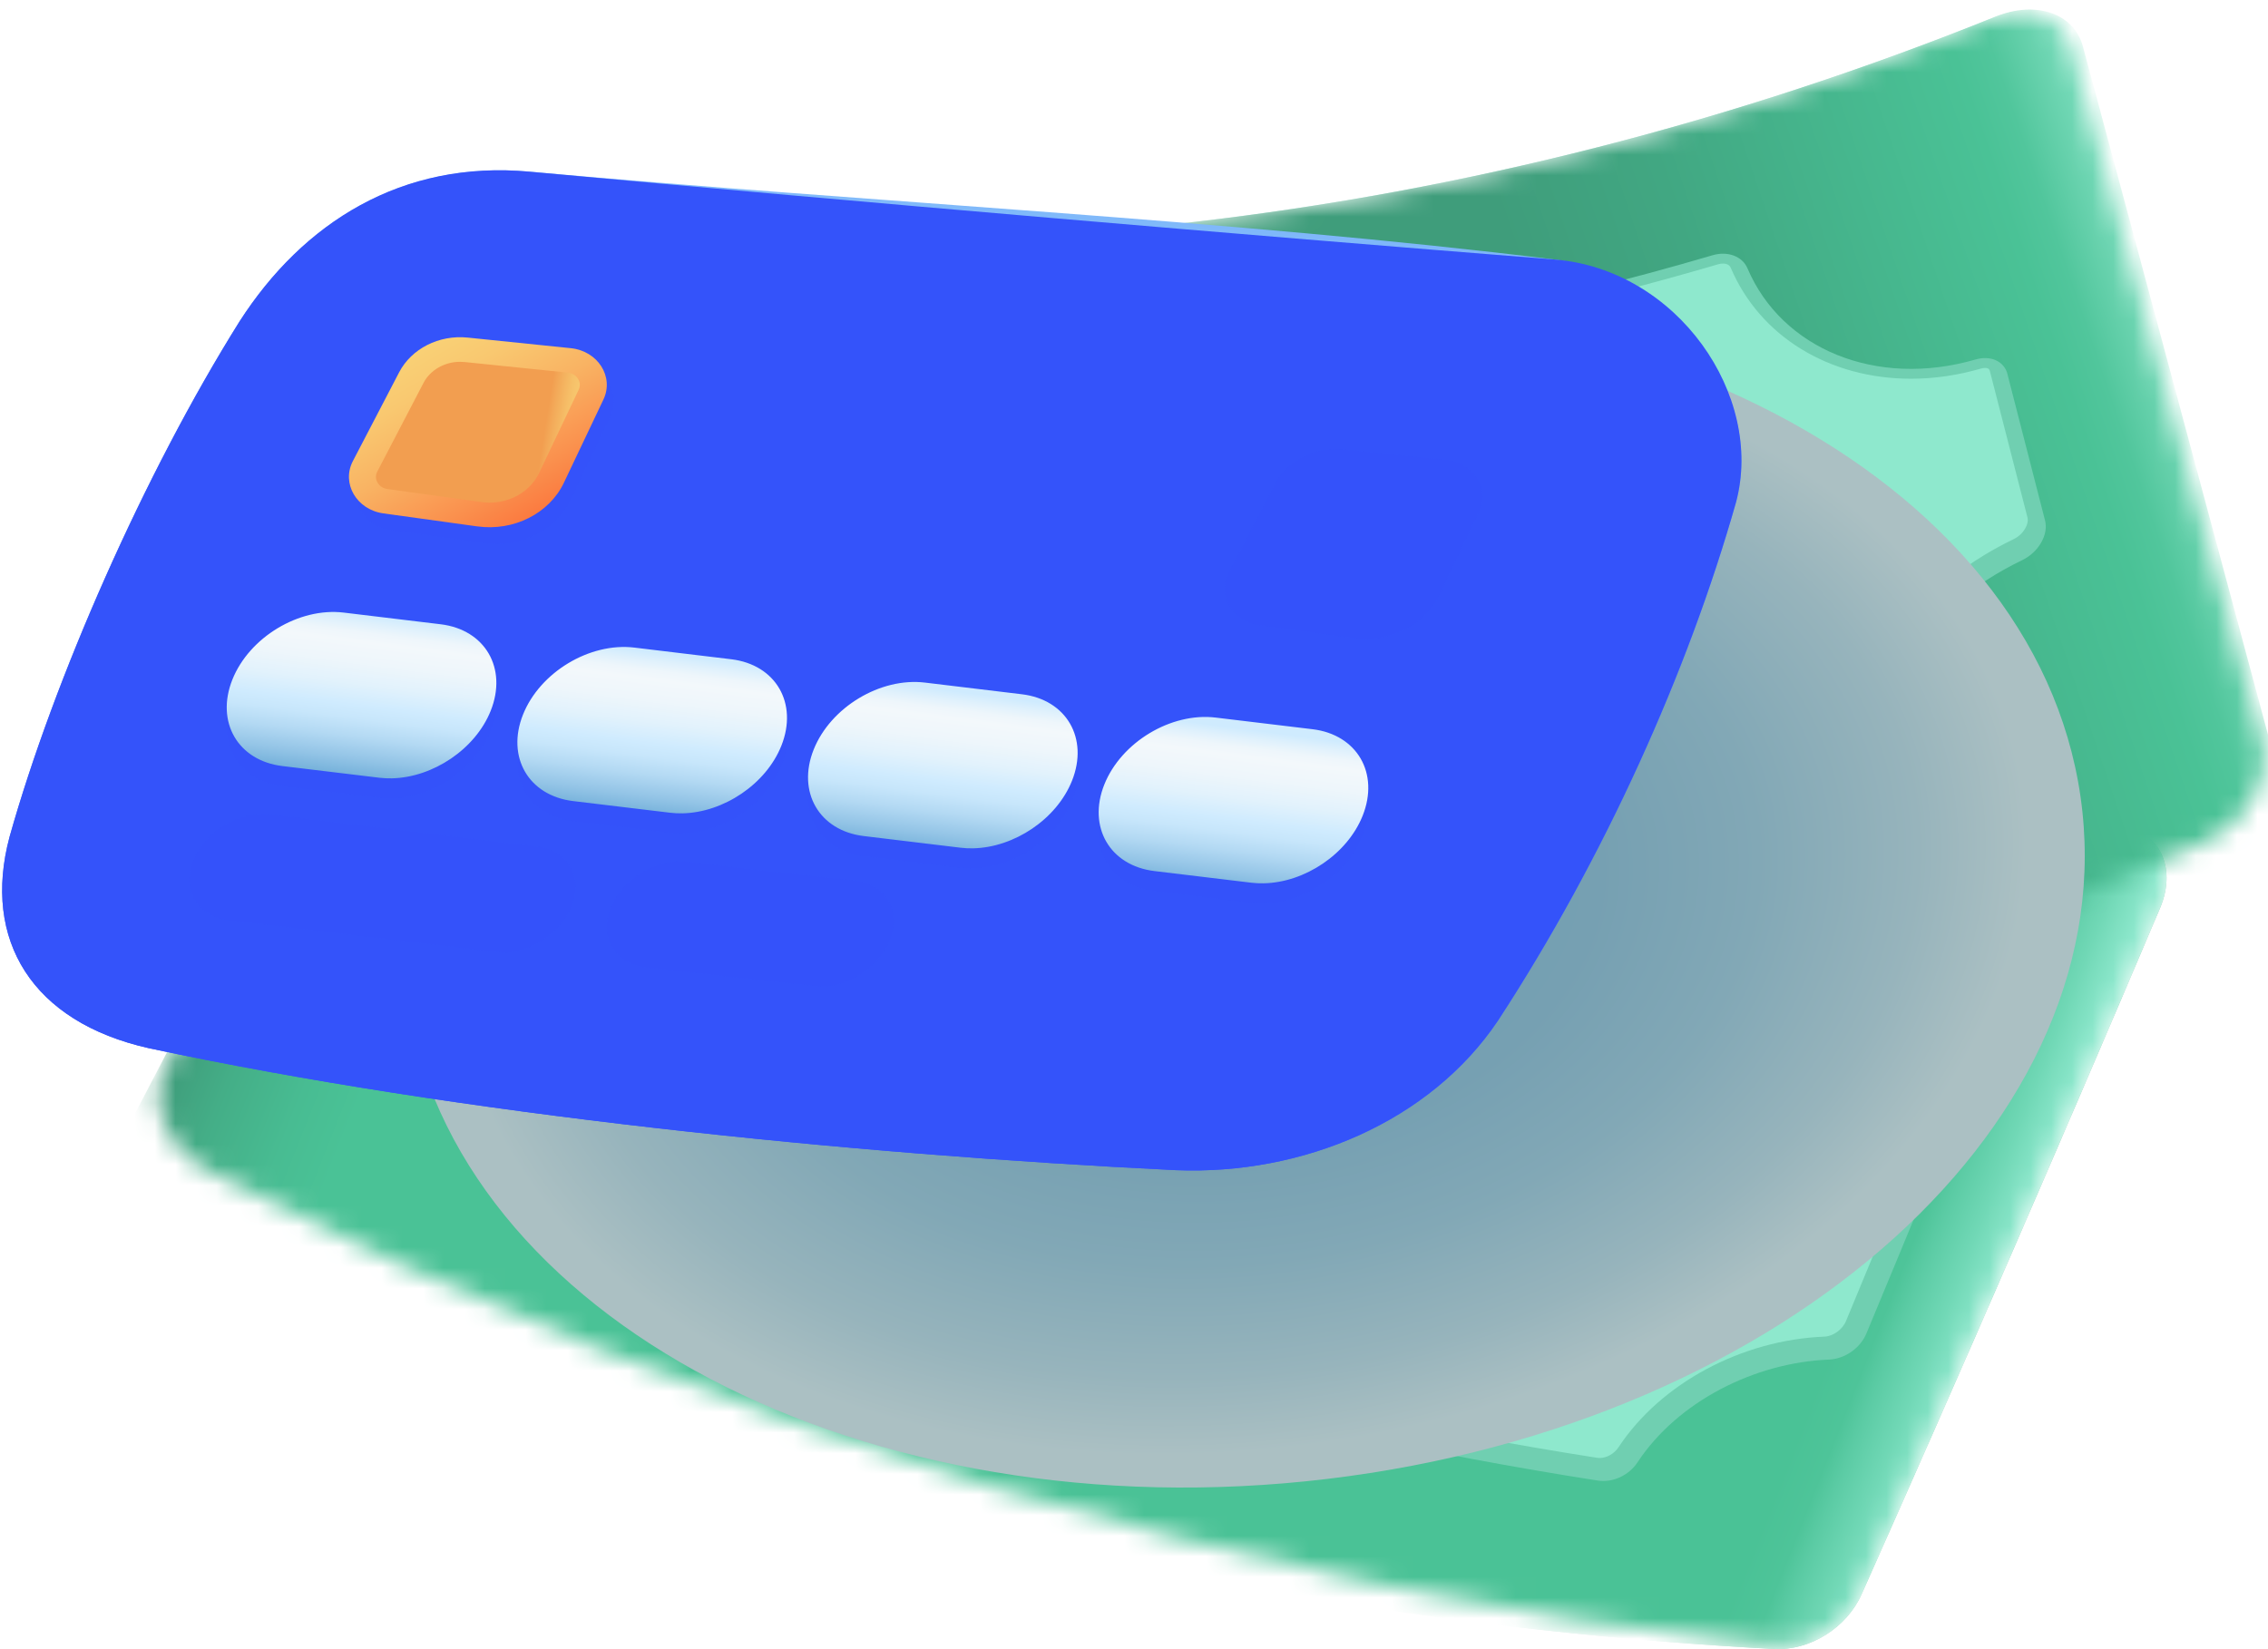 <?xml version="1.0" encoding="UTF-8"?> <svg xmlns="http://www.w3.org/2000/svg" width="110" height="80" viewBox="0 0 110 80" fill="none"><mask id="mask0_564_14835" style="mask-type:luminance" maskUnits="userSpaceOnUse" x="7" y="19" width="99" height="61"><path d="M10.109 56.832C34.989 69.496 60.932 77.166 86.158 79.841C87.82 80.018 89.579 78.959 90.278 77.387C95.18 66.375 100.05 55.173 104.877 43.782C105.673 41.899 104.785 40.194 102.935 40.036C78.707 37.939 53.416 31.082 28.718 19.465C26.993 18.656 25.081 19.107 24.354 20.522C18.84 31.257 13.36 41.754 7.935 52.012C7.122 53.547 8.138 55.827 10.109 56.832Z" fill="white"></path></mask><g mask="url(#mask0_564_14835)"><path d="M8.677 60.425C33.954 72.119 60.369 78.641 86.043 79.99C87.788 80.083 89.567 78.96 90.289 77.34C95.15 66.428 99.979 55.33 104.766 44.045C105.623 42.019 104.661 40.185 102.661 40.012C78.484 37.884 53.255 31.02 28.62 19.418C26.748 18.539 24.677 19.025 23.902 20.556C17.925 32.359 11.989 43.882 6.119 55.124C5.227 56.83 6.446 59.39 8.678 60.425H8.677Z" fill="url(#paint0_linear_564_14835)"></path><path d="M8.57 60.362C33.877 72.091 60.328 78.633 86.036 79.989C87.784 80.083 89.565 78.959 90.286 77.339C95.147 66.428 99.978 55.33 104.766 44.045C105.624 42.019 104.659 40.185 102.656 40.011C78.446 37.88 53.181 30.999 28.513 19.367C26.639 18.486 24.566 18.97 23.79 20.5C17.813 32.299 11.877 43.818 6.007 55.056C5.115 56.761 6.336 59.325 8.57 60.362H8.57Z" fill="url(#paint1_linear_564_14835)"></path></g><path d="M21.295 42.682C20.964 43.326 21.319 44.199 22.083 44.645C26.658 47.3 29.141 52.084 27.843 56.31C27.625 57.018 28.069 57.848 28.875 58.177C44.984 64.751 61.346 69.298 77.498 71.822C78.23 71.932 79.006 71.567 79.421 70.936C81.38 67.968 85.123 66.098 88.695 65.953C89.47 65.924 90.224 65.403 90.522 64.686C91.571 62.165 92.619 59.635 93.665 57.097C93.987 56.316 93.697 55.533 92.959 55.303C89.349 54.169 87.536 50.559 88.599 46.727C88.822 45.92 88.343 45.211 87.525 45.078C71.979 42.544 56.148 38.109 40.449 31.772C39.754 31.492 38.975 31.678 38.606 32.226C36.149 35.881 31.091 37.256 26.326 35.49C25.601 35.224 24.861 35.456 24.575 36.036C23.481 38.261 22.387 40.477 21.296 42.683L21.295 42.682ZM79.585 52.769C82.308 53.329 83.709 56.114 82.783 59.073C81.857 62.035 78.201 64.435 75.471 63.802C72.741 63.175 71.98 59.845 72.912 56.945C73.845 54.042 76.862 52.212 79.585 52.769ZM62.008 44.692C66.533 46.018 68.709 50.516 66.968 55.898C65.228 61.281 59.536 63.978 55.006 62.454C50.478 60.938 48.834 55.983 50.577 50.78C52.32 45.572 57.482 43.37 62.008 44.692ZM40.328 41.563C43.446 42.827 44.751 45.917 43.661 49.151C42.571 52.388 38.508 54.077 35.399 52.715C32.289 51.358 31.303 47.573 32.387 44.416C33.47 41.259 37.211 40.303 40.328 41.563Z" fill="#70CFB1"></path><path d="M77.587 70.727C77.546 70.727 77.505 70.724 77.467 70.718C61.22 68.18 44.931 63.609 29.058 57.132C28.616 56.952 28.418 56.508 28.51 56.207C29.891 51.714 27.369 46.552 22.379 43.656C21.958 43.41 21.785 42.95 21.912 42.703C23.009 40.486 24.103 38.27 25.197 36.044C25.273 35.891 25.431 35.858 25.551 35.858C25.639 35.858 25.731 35.876 25.825 35.91C27.297 36.456 28.817 36.733 30.341 36.733C34.017 36.733 37.32 35.085 39.176 32.324C39.299 32.141 39.525 32.122 39.616 32.122C39.718 32.122 39.821 32.142 39.922 32.183C55.516 38.477 71.423 42.972 87.197 45.543C87.341 45.567 87.45 45.629 87.521 45.729C87.61 45.854 87.63 46.026 87.578 46.214C86.4 50.466 88.47 54.471 92.501 55.738C92.558 55.756 92.638 55.791 92.693 55.897C92.773 56.051 92.766 56.276 92.674 56.499C91.634 59.021 90.577 61.573 89.532 64.085C89.36 64.499 88.909 64.823 88.484 64.839C84.463 65.001 80.544 67.108 78.499 70.206C78.294 70.517 77.928 70.727 77.587 70.727ZM78.416 51.555C75.542 51.555 72.802 53.594 71.9 56.404C71.221 58.519 71.393 60.783 72.351 62.311C72.982 63.318 73.928 63.992 75.083 64.257C75.444 64.341 75.826 64.383 76.218 64.383C79.221 64.383 82.532 61.907 83.448 58.974C84.017 57.158 83.814 55.302 82.891 53.884C82.148 52.743 80.981 51.959 79.603 51.675C79.216 51.596 78.817 51.556 78.416 51.556V51.555ZM59.21 43.202C54.781 43.202 50.996 45.961 49.568 50.23C47.618 56.049 49.659 61.252 54.531 62.883C55.459 63.195 56.445 63.354 57.46 63.354C62.012 63.354 66.195 60.249 67.632 55.805C69.469 50.121 67.195 45.109 62.1 43.616C61.16 43.341 60.188 43.202 59.209 43.202H59.21ZM37.417 39.911C34.528 39.911 32.215 41.425 31.379 43.861C30.259 47.124 31.093 51.477 34.848 53.116C35.684 53.482 36.591 53.668 37.544 53.668C40.622 53.668 43.41 51.776 44.322 49.067C45.544 45.439 43.976 41.923 40.509 40.517C39.527 40.12 38.458 39.911 37.417 39.911V39.911Z" fill="#8EE8CD"></path><mask id="mask1_564_14835" style="mask-type:luminance" maskUnits="userSpaceOnUse" x="16" y="0" width="94" height="53"><path d="M106.919 40.858C81.67 51.601 54.302 54.917 28.652 50.807C26.961 50.538 25.408 49.082 25.004 47.443C22.175 35.961 19.37 24.387 16.594 12.722C16.137 10.793 17.345 9.484 19.245 9.812C44.124 14.092 71.144 11.117 96.599 0.883C98.378 0.17 100.08 0.748 100.493 2.248C103.627 13.627 106.733 24.894 109.806 36.05C110.266 37.72 108.921 40.006 106.92 40.859L106.919 40.858Z" fill="white"></path></mask><g mask="url(#mask1_564_14835)"><path d="M107.572 44.726C82.17 54.347 54.585 56.431 28.739 50.976C26.982 50.606 25.419 49.086 25.003 47.397C22.197 36.018 19.414 24.55 16.659 12.991C16.166 10.917 17.474 9.51 19.528 9.86C44.362 14.075 71.313 11.069 96.702 0.841C98.631 0.067 100.474 0.688 100.911 2.311C104.272 14.82 107.603 27.201 110.892 39.453C111.392 41.314 109.814 43.875 107.571 44.726H107.572Z" fill="url(#paint2_linear_564_14835)"></path><path d="M107.683 44.672C82.254 54.332 54.63 56.433 28.748 50.977C26.989 50.607 25.424 49.086 25.008 47.397C22.201 36.019 19.416 24.55 16.661 12.992C16.168 10.917 17.478 9.51 19.534 9.861C44.404 14.081 71.394 11.06 96.814 0.797C98.745 0.02 100.59 0.639 101.026 2.262C104.388 14.768 107.719 27.145 111.009 39.394C111.508 41.254 109.928 43.818 107.683 44.672Z" fill="url(#paint3_linear_564_14835)"></path></g><path d="M97.363 18.143C97.204 17.524 96.552 17.227 95.82 17.438C90.999 18.836 86.416 16.927 84.755 13.017C84.505 12.43 83.792 12.168 83.068 12.38C66.718 17.18 50.005 19.087 33.859 18.1C33.01 18.048 32.393 18.604 32.464 19.406C32.807 23.217 30.299 26.195 26.457 26.354C25.672 26.385 25.234 27.033 25.411 27.835C25.987 30.441 26.564 33.043 27.141 35.642C27.305 36.381 27.962 37.053 28.733 37.274C32.283 38.297 35.674 40.906 37.062 44.148C37.356 44.837 38.062 45.359 38.812 45.422C55.408 46.711 72.497 44.983 89.087 40.237C89.917 40 90.496 39.209 90.425 38.467C89.994 34.038 93.283 29.479 98.075 27.175C98.876 26.789 99.372 25.924 99.183 25.235C98.577 22.875 97.971 20.511 97.362 18.143H97.363ZM46.246 32.297C46.617 35.241 45.217 38.272 42.372 38.291C39.526 38.314 36.327 35.231 35.962 32.249C35.596 29.267 37.534 26.971 40.372 27C43.21 27.033 45.875 29.349 46.246 32.297ZM69.549 30.057C70.244 35.427 67.684 40.092 62.936 40.82C58.187 41.561 53.063 37.892 52.371 32.411C51.678 26.927 54.723 23.011 59.468 22.418C64.215 21.833 68.855 24.678 69.549 30.057ZM88.372 25.932C88.8 29.235 87.142 32.966 83.897 33.956C80.653 34.951 77.042 32.728 76.608 29.374C76.174 26.019 78.044 23.12 81.299 22.203C84.553 21.291 87.944 22.625 88.373 25.932L88.372 25.932Z" fill="#70CFB1"></path><path d="M49.509 44.72C45.966 44.72 42.391 44.582 38.886 44.309C38.479 44.276 38.052 43.952 37.876 43.54C36.456 40.224 32.97 37.342 28.996 36.196C28.527 36.062 28.098 35.619 27.997 35.165C27.419 32.566 26.843 29.965 26.267 27.359C26.215 27.126 26.263 26.967 26.324 26.896C26.341 26.876 26.377 26.835 26.495 26.83C28.451 26.75 30.213 25.996 31.457 24.708C32.866 23.248 33.533 21.229 33.335 19.021C33.325 18.918 33.335 18.774 33.431 18.679C33.519 18.592 33.653 18.573 33.75 18.573C33.766 18.573 33.783 18.574 33.8 18.575C36.561 18.744 39.376 18.83 42.166 18.83C55.9 18.83 69.752 16.807 83.335 12.819C83.413 12.796 83.491 12.785 83.564 12.785C83.673 12.785 83.866 12.811 83.941 12.986C85.351 16.308 88.703 18.372 92.687 18.372C93.812 18.372 94.955 18.205 96.084 17.878C96.152 17.858 96.218 17.848 96.278 17.848C96.457 17.848 96.493 17.93 96.512 18.005L98.333 25.098C98.418 25.41 98.15 25.92 97.667 26.152C92.444 28.663 89.109 33.625 89.555 38.219C89.591 38.598 89.251 39.038 88.826 39.159C75.928 42.849 62.698 44.72 49.51 44.72H49.509ZM60.69 21.227C60.246 21.227 59.795 21.255 59.351 21.31C54.005 21.978 50.778 26.45 51.503 32.183C52.154 37.348 56.635 41.393 61.703 41.393C62.167 41.393 62.631 41.357 63.083 41.286C68.105 40.516 71.19 35.62 70.416 29.645C69.778 24.689 65.778 21.227 60.691 21.227H60.69ZM40.318 25.885C38.839 25.885 37.493 26.427 36.526 27.412C35.398 28.563 34.875 30.241 35.093 32.019C35.51 35.425 39.1 38.769 42.34 38.769H42.38C43.607 38.761 44.701 38.299 45.543 37.431C46.782 36.156 47.383 34.031 47.113 31.887C46.702 28.616 43.683 25.923 40.382 25.885H40.317H40.318ZM83.296 20.808C82.546 20.808 81.788 20.914 81.041 21.123C77.382 22.155 75.252 25.38 75.74 29.148C76.141 32.246 79.019 34.673 82.294 34.673C82.935 34.673 83.568 34.578 84.175 34.392C88.057 33.207 89.682 28.937 89.24 25.519C88.874 22.701 86.486 20.808 83.297 20.808L83.296 20.808Z" fill="#8EE8CD"></path><g style="mix-blend-mode:multiply" filter="url(#filter0_f_564_14835)"><path d="M64.37 71.742C86.792 69.062 103.15 54.244 100.907 38.645C98.663 23.046 78.668 12.573 56.246 15.254C33.824 17.934 17.466 32.752 19.709 48.351C21.953 63.95 41.948 74.423 64.37 71.742Z" fill="url(#paint4_radial_564_14835)" style="mix-blend-mode:multiply"></path></g><path d="M57.032 56.764C41.119 55.992 22.268 54.056 7.225 50.848C1.551 49.578 -0.872 45.596 0.462 40.6C2.615 32.943 6.988 22.989 11.611 15.603C14.691 10.802 19.485 7.77 25.685 8.327C42.281 9.818 59.825 10.668 75.385 12.587C81.331 13.32 85.58 19.193 84.198 24.368C81.87 32.571 77.829 41.586 72.66 49.504C69.366 54.411 63.204 57.01 57.032 56.764V56.764Z" fill="url(#paint5_linear_564_14835)"></path><path d="M57.032 56.764C41.119 55.992 22.268 54.056 7.225 50.848C1.551 49.578 -0.872 45.596 0.462 40.599C2.615 32.943 6.988 22.989 11.611 15.603C14.691 10.801 19.487 7.756 25.685 8.327C42.281 9.854 59.825 11.354 75.385 12.587C81.363 13.06 85.58 19.193 84.198 24.368C81.87 32.571 77.829 41.585 72.66 49.504C69.366 54.411 63.204 57.01 57.032 56.764V56.764Z" fill="url(#paint6_linear_564_14835)"></path><path opacity="0.3" d="M61.292 43.823C61.09 43.827 60.889 43.817 60.69 43.793L55.991 43.228C53.829 42.967 52.74 41.09 53.559 39.033C54.379 36.977 56.797 35.521 58.96 35.782L63.659 36.347C65.821 36.608 66.91 38.485 66.09 40.542C65.346 42.409 63.284 43.781 61.292 43.823ZM47.195 42.126C46.993 42.13 46.792 42.12 46.594 42.096L41.895 41.531C39.732 41.27 38.644 39.392 39.463 37.336C40.283 35.28 42.701 33.824 44.863 34.085L49.562 34.651C51.725 34.911 52.813 36.789 51.994 38.845C51.249 40.712 49.188 42.084 47.195 42.126ZM33.098 40.428C32.896 40.432 32.696 40.422 32.497 40.399L27.798 39.833C25.635 39.572 24.547 37.695 25.366 35.639C26.186 33.583 28.604 32.127 30.766 32.387L35.465 32.953C37.628 33.213 38.717 35.091 37.897 37.147C37.153 39.014 35.091 40.386 33.098 40.427V40.428ZM19.002 38.73C18.8 38.734 18.6 38.725 18.401 38.701L13.702 38.135C11.539 37.875 10.45 35.997 11.27 33.941C12.09 31.884 14.508 30.429 16.67 30.689L21.369 31.255C23.532 31.515 24.62 33.393 23.801 35.449C23.056 37.317 20.994 38.689 19.002 38.73Z" fill="#3453FA"></path><path opacity="0.3" d="M26.052 41.065L16.336 39.894L13.097 39.504C11.606 39.325 9.94 40.328 9.375 41.745C8.81 43.163 9.56 44.457 11.05 44.636C11.05 44.636 24.282 46.22 24.421 46.217C25.794 46.188 27.215 45.243 27.728 43.956C28.293 42.538 27.543 41.244 26.052 41.065Z" fill="#3453FA"></path><path opacity="0.3" d="M41.483 42.715C41.483 42.715 36.579 42.186 36.579 42.186L33.34 41.796C31.85 41.616 30.183 42.62 29.618 44.037C29.053 45.454 29.803 46.749 31.294 46.928C31.294 46.928 39.712 47.87 39.851 47.867C41.224 47.839 42.645 46.893 43.159 45.606C43.724 44.189 42.973 42.894 41.483 42.715Z" fill="#3453FA"></path><path d="M61.292 42.849C61.09 42.854 60.889 42.844 60.69 42.82L55.991 42.255C53.829 41.994 52.74 40.117 53.559 38.06C54.379 36.004 56.797 34.548 58.96 34.809L63.659 35.374C65.821 35.635 66.91 37.512 66.09 39.569C65.346 41.435 63.284 42.808 61.292 42.849ZM47.195 41.152C46.993 41.157 46.792 41.147 46.594 41.123L41.895 40.557C39.732 40.297 38.644 38.419 39.463 36.363C40.283 34.307 42.701 32.851 44.863 33.112L49.562 33.678C51.725 33.938 52.813 35.816 51.994 37.872C51.249 39.739 49.188 41.111 47.195 41.152ZM33.098 39.455C32.896 39.459 32.696 39.449 32.497 39.425L27.798 38.86C25.635 38.599 24.547 36.722 25.366 34.665C26.186 32.609 28.604 31.154 30.766 31.414L35.465 31.98C37.628 32.24 38.717 34.117 37.897 36.174C37.153 38.041 35.091 39.413 33.098 39.455ZM19.002 37.757C18.8 37.761 18.6 37.752 18.401 37.728L13.702 37.162C11.539 36.902 10.45 35.024 11.27 32.968C12.09 30.911 14.508 29.456 16.67 29.716L21.369 30.282C23.532 30.542 24.62 32.42 23.801 34.476C23.056 36.344 20.994 37.715 19.002 37.757Z" fill="url(#paint7_linear_564_14835)"></path><path opacity="0.3" d="M23.497 26.348L18.938 25.716C17.635 25.536 16.893 24.262 17.458 23.177L19.7 18.874C20.3 17.723 21.636 17.046 23.025 17.188L28.027 17.702C29.339 17.836 30.135 19.089 29.61 20.194L27.693 24.229C26.984 25.721 25.261 26.591 23.497 26.347V26.348Z" fill="#3453FA"></path><path opacity="0.3" d="M65.626 30.957L61.068 30.326C59.765 30.146 59.023 28.871 59.588 27.786L61.83 23.484C62.43 22.332 63.766 21.655 65.155 21.798L70.156 22.311C71.469 22.446 72.264 23.699 71.74 24.803L69.823 28.838C69.115 30.331 67.391 31.201 65.627 30.957L65.626 30.957Z" fill="#3453FA"></path><path d="M23.154 25.536L18.595 24.904C17.293 24.724 16.55 23.449 17.116 22.364L19.357 18.062C19.957 16.911 21.293 16.234 22.682 16.376L27.684 16.89C28.996 17.024 29.792 18.277 29.267 19.381L27.35 23.416C26.641 24.909 24.918 25.779 23.154 25.535V25.536Z" fill="url(#paint8_linear_564_14835)"></path><path d="M23.745 24.381C23.614 24.381 23.481 24.372 23.35 24.354L18.792 23.723C18.509 23.683 18.369 23.512 18.312 23.413C18.254 23.314 18.175 23.112 18.299 22.876L20.541 18.574C20.864 17.952 21.561 17.551 22.314 17.551C22.388 17.551 22.462 17.555 22.535 17.562L27.537 18.076C27.822 18.105 27.968 18.273 28.03 18.37C28.092 18.467 28.178 18.666 28.065 18.906L26.148 22.941C25.733 23.816 24.79 24.381 23.745 24.381Z" fill="url(#paint9_linear_564_14835)"></path><defs><filter id="filter0_f_564_14835" x="15.504" y="10.835" width="89.608" height="65.326" filterUnits="userSpaceOnUse" color-interpolation-filters="sRGB"><feFlood flood-opacity="0" result="BackgroundImageFix"></feFlood><feBlend mode="normal" in="SourceGraphic" in2="BackgroundImageFix" result="shape"></feBlend><feGaussianBlur stdDeviation="2" result="effect1_foregroundBlur_564_14835"></feGaussianBlur></filter><linearGradient id="paint0_linear_564_14835" x1="60.936" y1="32.712" x2="50.1" y2="72.755" gradientUnits="userSpaceOnUse"><stop stop-color="#3F9D7B"></stop><stop offset="0.39" stop-color="#43AB85"></stop><stop offset="0.85" stop-color="#4AC296"></stop><stop offset="1" stop-color="#3F9D7B"></stop></linearGradient><linearGradient id="paint1_linear_564_14835" x1="97.802" y1="64.823" x2="13.511" y2="31.432" gradientUnits="userSpaceOnUse"><stop offset="0.02" stop-color="#8EE8CD"></stop><stop offset="0.04" stop-color="#71D8B6"></stop><stop offset="0.06" stop-color="#5BCBA4"></stop><stop offset="0.07" stop-color="#4EC499"></stop><stop offset="0.09" stop-color="#4AC296"></stop><stop offset="0.87" stop-color="#4AC296"></stop><stop offset="0.9" stop-color="#48BC92"></stop><stop offset="0.94" stop-color="#44AE87"></stop><stop offset="0.97" stop-color="#3F9D7B"></stop></linearGradient><linearGradient id="paint2_linear_564_14835" x1="57.939" y1="11.833" x2="71.106" y2="53.075" gradientUnits="userSpaceOnUse"><stop stop-color="#8EE8CD"></stop><stop offset="0.05" stop-color="#72D8B6"></stop><stop offset="0.1" stop-color="#55C89E"></stop><stop offset="0.14" stop-color="#4AC296"></stop><stop offset="0.84" stop-color="#4AC296"></stop><stop offset="0.9" stop-color="#49BE93"></stop><stop offset="0.95" stop-color="#45B48C"></stop><stop offset="0.99" stop-color="#40A27F"></stop><stop offset="1" stop-color="#3F9D7B"></stop></linearGradient><linearGradient id="paint3_linear_564_14835" x1="19.78" y1="39.764" x2="105.153" y2="10.741" gradientUnits="userSpaceOnUse"><stop offset="0.66" stop-color="#3F9D7B"></stop><stop offset="0.75" stop-color="#41A782"></stop><stop offset="0.92" stop-color="#4AC296"></stop><stop offset="0.94" stop-color="#51C69C"></stop><stop offset="0.96" stop-color="#66D1AC"></stop><stop offset="1" stop-color="#8EE8CD"></stop></linearGradient><radialGradient id="paint4_radial_564_14835" cx="0" cy="0" r="1" gradientUnits="userSpaceOnUse" gradientTransform="translate(60.133 43.497) rotate(-98.184) scale(28.558 40.833)"><stop offset="0.25" stop-color="#729EB1"></stop><stop offset="0.43" stop-color="#76A0B2"></stop><stop offset="0.62" stop-color="#82A8B6"></stop><stop offset="0.81" stop-color="#97B4BC"></stop><stop offset="0.94" stop-color="#ABC0C3"></stop></radialGradient><linearGradient id="paint5_linear_564_14835" x1="46.446" y1="4.634" x2="39.695" y2="59.43" gradientUnits="userSpaceOnUse"><stop stop-color="#4B6FFA"></stop><stop offset="0.02" stop-color="#5F8AFA"></stop><stop offset="0.04" stop-color="#6FA0FA"></stop><stop offset="0.06" stop-color="#7AB0FA"></stop><stop offset="0.09" stop-color="#80B9FA"></stop><stop offset="0.13" stop-color="#83BCFA"></stop><stop offset="0.16" stop-color="#79AFF9"></stop><stop offset="0.24" stop-color="#6B9DF7"></stop><stop offset="0.32" stop-color="#6190F6"></stop><stop offset="0.43" stop-color="#5B89F6"></stop><stop offset="0.67" stop-color="#5A87F6"></stop><stop offset="0.74" stop-color="#5782F6"></stop><stop offset="0.82" stop-color="#4F74F9"></stop><stop offset="0.85" stop-color="#4C6FFA"></stop><stop offset="0.93" stop-color="#3453FA"></stop></linearGradient><linearGradient id="paint6_linear_564_14835" x1="9.41" y1="18.284" x2="73.764" y2="50.558" gradientUnits="userSpaceOnUse"><stop offset="0.84" stop-color="#3453FA"></stop><stop offset="1" stop-color="#3453FA"></stop></linearGradient><linearGradient id="paint7_linear_564_14835" x1="39.294" y1="32.349" x2="38.151" y2="41.127" gradientUnits="userSpaceOnUse"><stop offset="0.03" stop-color="#CFEBFE"></stop><stop offset="0.08" stop-color="#E0F1FC"></stop><stop offset="0.13" stop-color="#EEF6FB"></stop><stop offset="0.18" stop-color="#F3F8FB"></stop><stop offset="0.29" stop-color="#EEF6FB"></stop><stop offset="0.41" stop-color="#E2F2FC"></stop><stop offset="0.53" stop-color="#CFEBFE"></stop><stop offset="0.6" stop-color="#C7E6FB"></stop><stop offset="0.7" stop-color="#B3D9F3"></stop><stop offset="0.82" stop-color="#93C4E6"></stop><stop offset="0.93" stop-color="#70AED8"></stop></linearGradient><linearGradient id="paint8_linear_564_14835" x1="20.496" y1="17.004" x2="25.322" y2="25.446" gradientUnits="userSpaceOnUse"><stop stop-color="#F9D075"></stop><stop offset="0.18" stop-color="#F9C870"></stop><stop offset="0.46" stop-color="#F9B363"></stop><stop offset="0.79" stop-color="#FA914E"></stop><stop offset="1" stop-color="#FB793F"></stop></linearGradient><linearGradient id="paint9_linear_564_14835" x1="26.326" y1="21.369" x2="34.703" y2="22.716" gradientUnits="userSpaceOnUse"><stop stop-color="#F29E50"></stop><stop offset="0.04" stop-color="#F3AB5A"></stop><stop offset="0.11" stop-color="#F6BF68"></stop><stop offset="0.18" stop-color="#F8CB71"></stop><stop offset="0.25" stop-color="#F9D075"></stop><stop offset="0.38" stop-color="#F9BE6A"></stop><stop offset="0.62" stop-color="#FA914E"></stop><stop offset="0.74" stop-color="#FB793F"></stop><stop offset="0.86" stop-color="#FA7B40"></stop><stop offset="0.92" stop-color="#F88343"></stop><stop offset="0.97" stop-color="#F59049"></stop><stop offset="1" stop-color="#F29E50"></stop></linearGradient></defs></svg> 